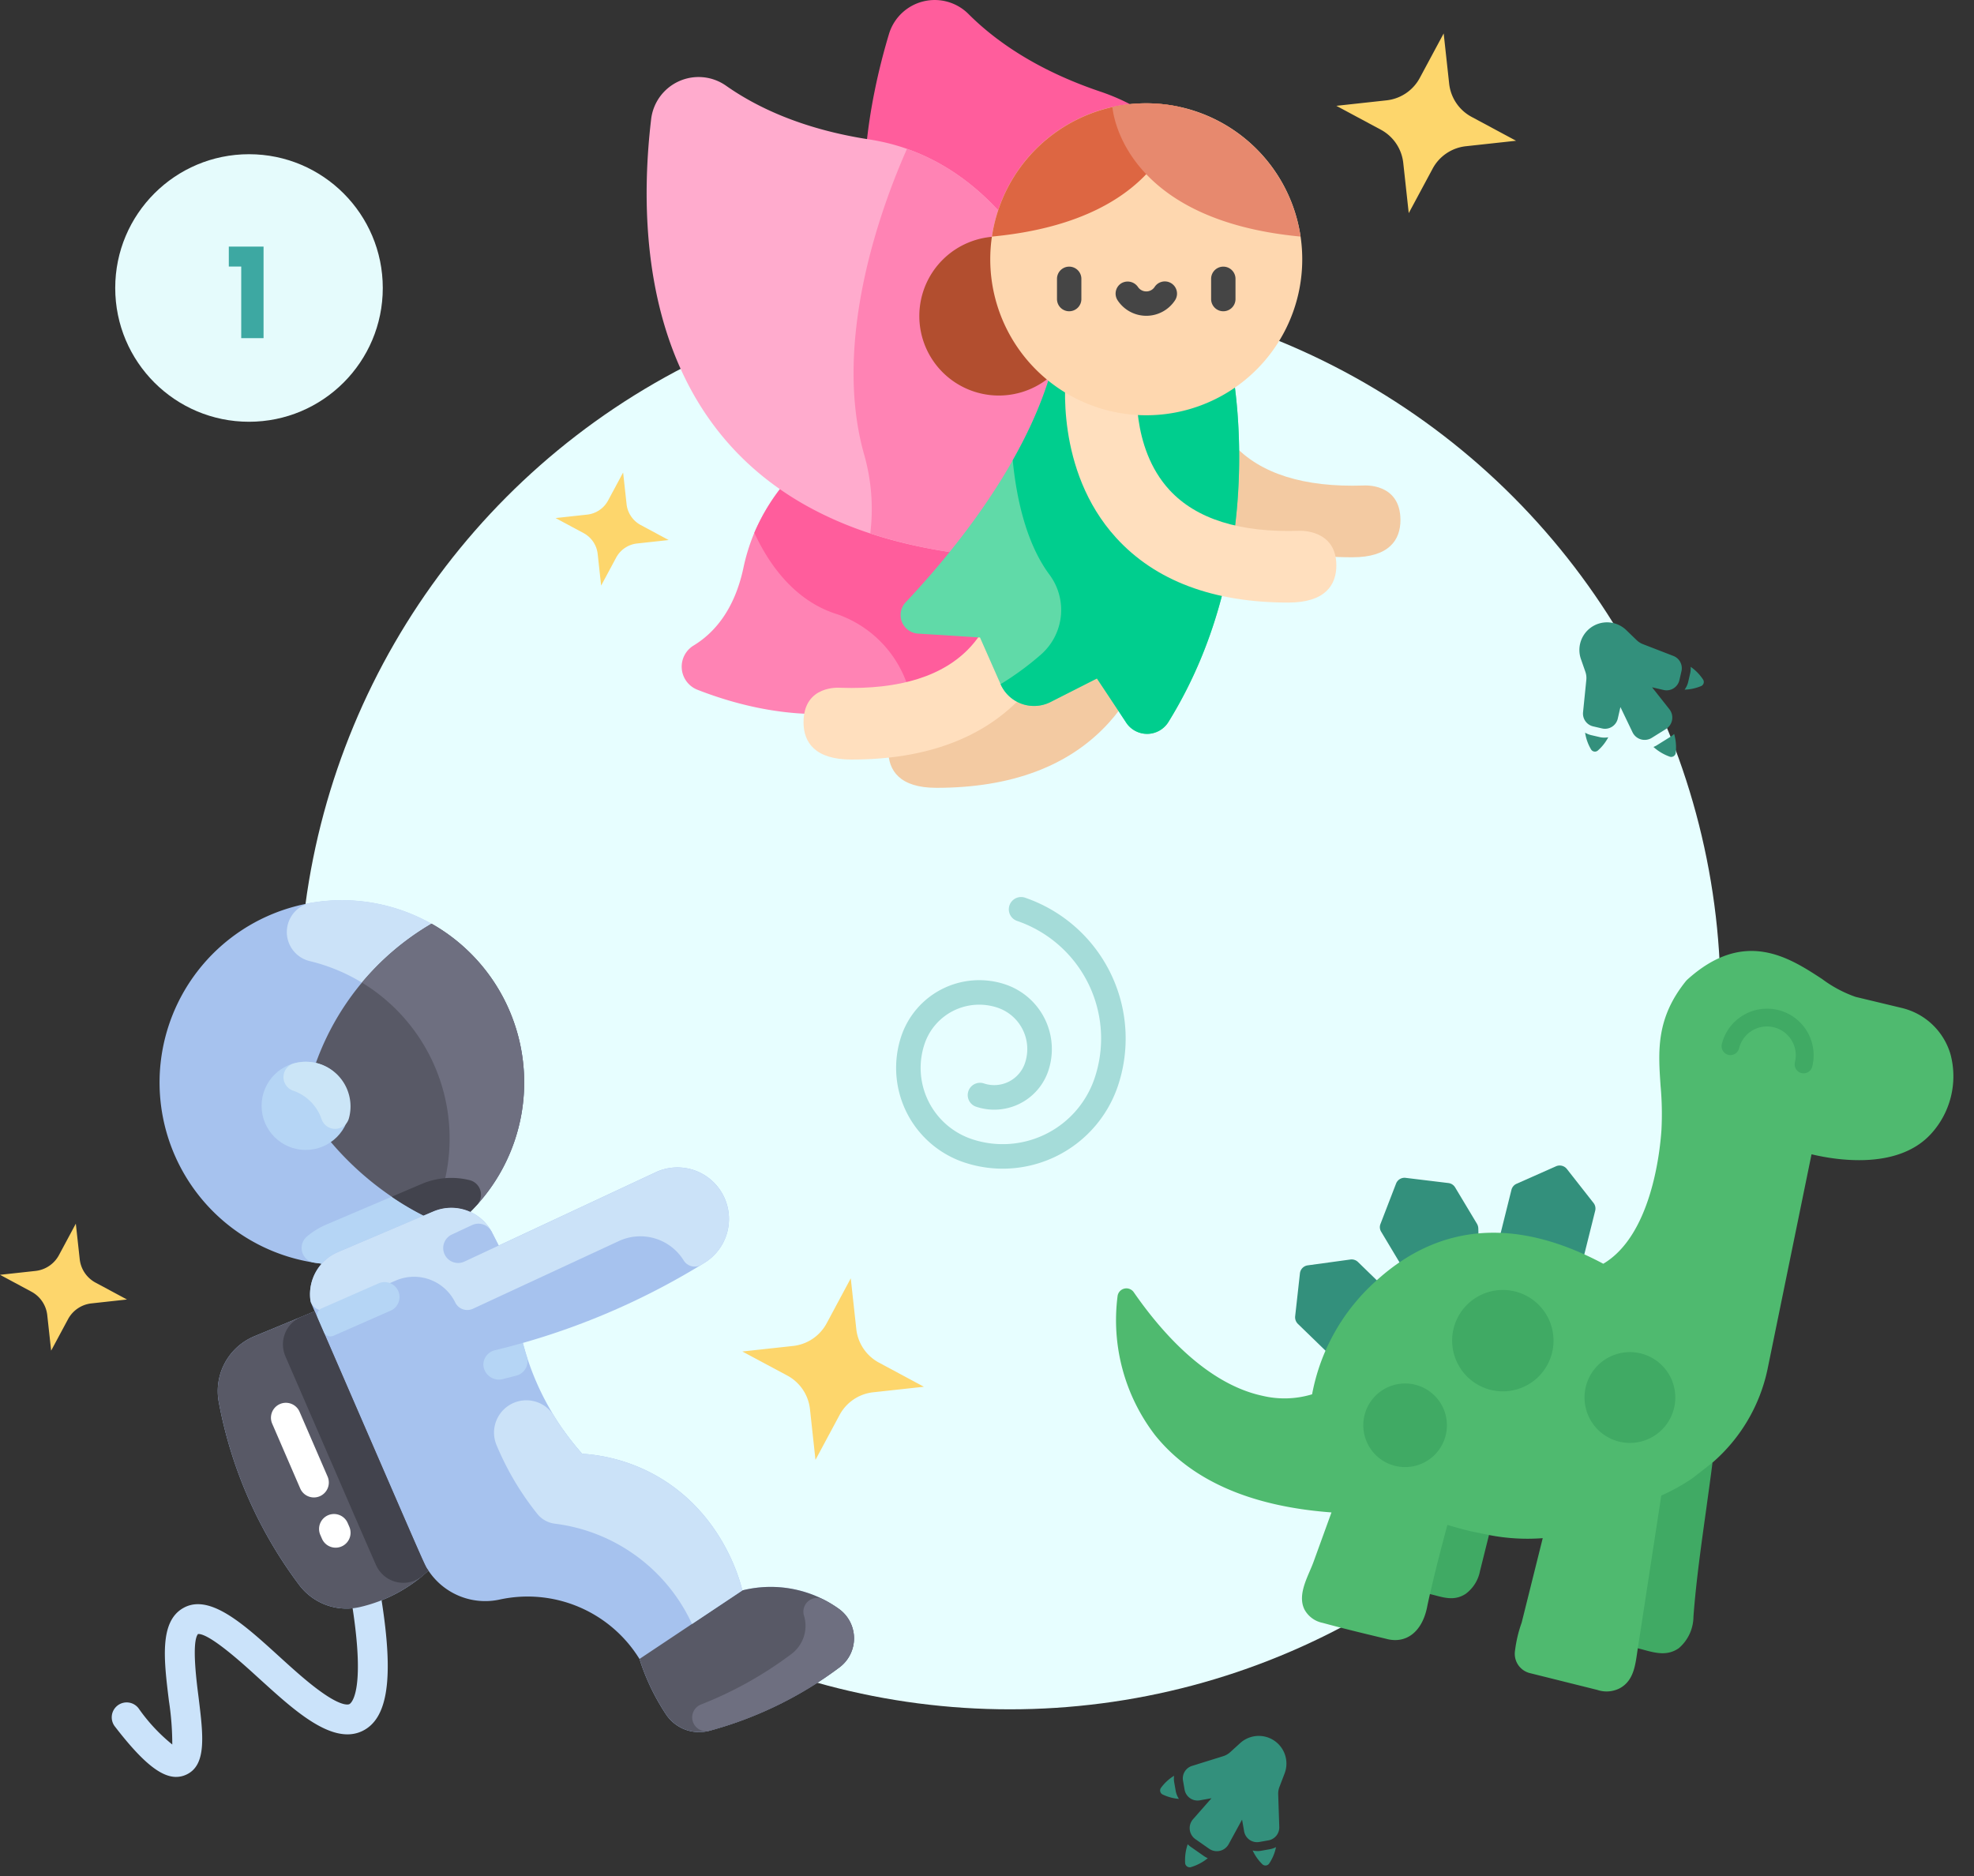 <svg viewBox="0 0 236.091 224.383" height="224.383" width="236.091" xmlns="http://www.w3.org/2000/svg">
  <rect x="0" y="0" width="236.091" height="224.383" fill="#333333" stroke="none"/>
  <g transform="translate(-183.219 -1053.555)" id="diplom-step-1">
    <g id="helden-auswahl-ils">
      <circle fill="#e7feff" transform="translate(219 1088)" r="85" cy="85" cx="85" data-name="Ellipse 131" id="Ellipse_131"></circle>
      <g transform="translate(331.071 1151.645) rotate(14)" id="Layer_x0020_1">
        <path fill-rule="evenodd" fill="#40aa64" transform="translate(67.543 60.781)" d="M0,4.106,6.319,0c.218,1.8.41,3.7.614,5.527.46,4.349.934,8.851,1.637,12.919A5.016,5.016,0,0,1,7.79,22.5c-1.113,1.3-2.635,1.254-4.183,1.215-.192,0-1.637-.013-1.829-.013Z" data-name="Pfad 1494" id="Pfad_1494"></path>
        <path fill-rule="evenodd" fill="#40aa64" transform="translate(39.529 72.102)" d="M8.353.09,10.489,0V7.994a4.433,4.433,0,0,1-1.01,3.07c-1,1.062-2.149,1.075-3.505,1.048L.026,12.1,0,9.977A40.7,40.7,0,0,1,5.015,3.1C6.613,1.369,8.353.409,8.353.09Z" data-name="Pfad 1495" id="Pfad_1495"></path>
        <path fill-rule="evenodd" fill="#33907c" transform="translate(42.638 30.693)" d="M9.249,11.6a1.081,1.081,0,0,0,1.074-1.074V4.25a1.079,1.079,0,0,0-.409-.844L5.82.221A1.094,1.094,0,0,0,4.5.221L.41,3.406A1.078,1.078,0,0,0,0,4.25v6.191A1.059,1.059,0,0,0,1.062,11.5a1.088,1.088,0,0,0,.844-.4H8.353A1.082,1.082,0,0,0,9.249,11.6Z" data-name="Pfad 1496" id="Pfad_1496"></path>
        <path fill-rule="evenodd" fill="#33907c" transform="translate(28.419 35.971)" d="M4.881,11.6a1.074,1.074,0,0,0,1.011-1.42l4.49-2.866a1.1,1.1,0,0,0,.832.115,1.072,1.072,0,0,0,.742-1.317l-.474-1.727a1.194,1.194,0,0,0-.281-.473L7.606.314A1.082,1.082,0,0,0,6.724.007L1.569.647a1.085,1.085,0,0,0-.921.934L.008,6.723a1.029,1.029,0,0,0,.307.883l3.594,3.607A1.672,1.672,0,0,0,4.881,11.6Z" data-name="Pfad 1497" id="Pfad_1497"></path>
        <path fill-rule="evenodd" fill="#33907c" transform="translate(20.499 47.612)" d="M6.392,11.9a1.069,1.069,0,0,0,.563-1.969l2.4-5.718A1.067,1.067,0,0,0,10,2.232L6.418.147A1.094,1.094,0,0,0,5.484.071L.661,2A1.083,1.083,0,0,0,.009,3.14L.7,8.282a1.115,1.115,0,0,0,.525.78l4.63,2.686A1.032,1.032,0,0,0,6.392,11.9Z" data-name="Pfad 1498" id="Pfad_1498"></path>
        <path fill-rule="evenodd" fill="#4fba6f" transform="translate(0 0)" d="M36.8,90.7c2.136,0,3.991-.026,4.3-.026,2.418.051,3.953-1.791,3.825-4.835-.026-.5-.038-1.049-.051-1.637l-.026-2.123c-.013-2.443.026-4.976.051-6.4.9.051,1.906.077,2.98.064l2.136-.09a23.978,23.978,0,0,0,6.332-1.19V84.881a15.454,15.454,0,0,0,.038,3.428,2.383,2.383,0,0,0,2.3,2.187h8.378a3.458,3.458,0,0,0,2.584-.857c1.458-1.356,1.087-3.3.921-5.155l-.192-2.123L68.873,66.09a23.883,23.883,0,0,0,3.121-2.916l1.868-2.392a20.3,20.3,0,0,0,3.684-12.446l-1.113-26.2c2.929-.026,10.463-.614,13.278-5.833a10.2,10.2,0,0,0-.026-9.76,8,8,0,0,0-7.01-4h-.038L77,2.593a14.811,14.811,0,0,1-4.4-1.1c-4.451-1.548-10.54-3.671-15.67,4.017a1.39,1.39,0,0,1-.077.141c-2.418,5.206-1.2,8.954.09,12.932a36.934,36.934,0,0,1,1.369,5.065c.524,2.916,1.791,12.612-2.878,17.217-11.487-2.878-20.2.026-25.9,8.609A24.106,24.106,0,0,0,25.42,64.44,11.329,11.329,0,0,1,19.7,66.051c-5.347.179-11.551-2.7-17.934-8.3A1.067,1.067,0,0,0,0,58.632,22.587,22.587,0,0,0,8.395,73.739c5.539,4.2,13.175,5.488,22.692,3.85l-.652,6.268c-.179,1.74-.985,4.2.307,5.756a3.169,3.169,0,0,0,2.52,1.049C34.387,90.688,35.641,90.7,36.8,90.7Z" data-name="Pfad 1499" id="Pfad_1499"></path>
        <g transform="translate(32.11 6.366)" data-name="Gruppe 676" id="Gruppe_676">
          <path fill-rule="evenodd" fill="#40aa64" transform="translate(30.725 0)" d="M1.062,6.639A1.07,1.07,0,0,0,2.123,5.564a3.441,3.441,0,0,1,6.882,0A1.081,1.081,0,0,0,10.08,6.639a1.07,1.07,0,0,0,1.062-1.075A5.571,5.571,0,0,0,0,5.564,1.07,1.07,0,0,0,1.062,6.639Z" data-name="Pfad 1500" id="Pfad_1500"></path>
          <path fill-rule="evenodd" fill="#40aa64" transform="translate(7.828 40.268)" d="M6.063,12.126A6.063,6.063,0,1,0,0,6.063,6.076,6.076,0,0,0,6.063,12.126Z" data-name="Pfad 1501" id="Pfad_1501"></path>
          <path fill-rule="evenodd" fill="#40aa64" transform="translate(24.854 43.823)" d="M5.424,10.86A5.43,5.43,0,1,0,0,5.424,5.437,5.437,0,0,0,5.424,10.86Z" data-name="Pfad 1502" id="Pfad_1502"></path>
          <path fill-rule="evenodd" fill="#40aa64" transform="translate(0 53.98)" d="M5,10A5,5,0,1,0,0,5,5.005,5.005,0,0,0,5,10Z" data-name="Pfad 1503" id="Pfad_1503"></path>
        </g>
        <g transform="matrix(0.695, -0.719, 0.719, 0.695, 30.23, -27.078)" id="footprint">
          <g transform="translate(13.275 10.311)" data-name="Gruppe 77" id="Gruppe_77">
            <g transform="translate(0 0)" data-name="Gruppe 76" id="Gruppe_76">
              <path fill="#33907c" transform="translate(0)" d="M2.514,2.093a.536.536,0,0,1-.6.525A5.551,5.551,0,0,1,0,1.931,2.582,2.582,0,0,0,.829,1.4L1.615.614A2.587,2.587,0,0,0,2.059,0,5.461,5.461,0,0,1,2.514,2.093Z" data-name="Pfad 443" id="Pfad_443"></path>
            </g>
          </g>
          <g transform="translate(0 10.307)" data-name="Gruppe 79" id="Gruppe_79">
            <g transform="translate(0 0)" data-name="Gruppe 78" id="Gruppe_78">
              <path fill="#33907c" transform="translate(0)" d="M.6,2.622A.537.537,0,0,1,0,2.1,5.463,5.463,0,0,1,.457,0,2.6,2.6,0,0,0,.91.627l.775.776a2.581,2.581,0,0,0,.83.531A5.552,5.552,0,0,1,.6,2.622Z" data-name="Pfad 444" id="Pfad_444"></path>
            </g>
          </g>
          <g transform="translate(1.21 0)" data-name="Gruppe 81" id="Gruppe_81">
            <g transform="translate(0 0)" data-name="Gruppe 80" id="Gruppe_80">
              <path fill="#33907c" transform="translate(0)" d="M12.921,10.167l-.786.786a1.568,1.568,0,0,1-2.215,0L8.913,9.945l.369,3.324a1.61,1.61,0,0,1-1.6,1.787h-2a1.61,1.61,0,0,1-1.6-1.787l.369-3.323L3.449,10.952a1.568,1.568,0,0,1-2.215,0l-.776-.776A1.569,1.569,0,0,1,.327,8.11L2.715,5.024a2.264,2.264,0,0,0,.414-.88l.344-1.522a3.307,3.307,0,0,1,6.454-.073l.41,1.64a2.25,2.25,0,0,0,.382.8l2.346,3.128A1.574,1.574,0,0,1,12.921,10.167Z" data-name="Pfad 445" id="Pfad_445"></path>
            </g>
          </g>
          <g transform="translate(6.485 16.074)" data-name="Gruppe 83" id="Gruppe_83">
            <g transform="translate(0 0)" data-name="Gruppe 82" id="Gruppe_82">
              <path fill="#33907c" transform="translate(0)" d="M1.861,2.057a.553.553,0,0,1-.8,0A5.847,5.847,0,0,1,0,.011,2.656,2.656,0,0,0,.411.055h2A2.671,2.671,0,0,0,2.924,0,5.844,5.844,0,0,1,1.861,2.057Z" data-name="Pfad 446" id="Pfad_446"></path>
            </g>
          </g>
        </g>
        <g transform="matrix(0.934, 0.358, -0.358, 0.934, 23.705, 102.915)" data-name="footprint" id="footprint-2">
          <g transform="translate(13.275 10.311)" data-name="Gruppe 77" id="Gruppe_77-2">
            <g transform="translate(0 0)" data-name="Gruppe 76" id="Gruppe_76-2">
              <path fill="#33907c" transform="translate(0)" d="M2.514,2.093a.536.536,0,0,1-.6.525A5.551,5.551,0,0,1,0,1.931,2.582,2.582,0,0,0,.829,1.4L1.615.614A2.587,2.587,0,0,0,2.059,0,5.461,5.461,0,0,1,2.514,2.093Z" data-name="Pfad 443" id="Pfad_443-2"></path>
            </g>
          </g>
          <g transform="translate(0 10.307)" data-name="Gruppe 79" id="Gruppe_79-2">
            <g transform="translate(0 0)" data-name="Gruppe 78" id="Gruppe_78-2">
              <path fill="#33907c" transform="translate(0)" d="M.6,2.622A.537.537,0,0,1,0,2.1,5.463,5.463,0,0,1,.457,0,2.6,2.6,0,0,0,.91.627l.775.776a2.581,2.581,0,0,0,.83.531A5.552,5.552,0,0,1,.6,2.622Z" data-name="Pfad 444" id="Pfad_444-2"></path>
            </g>
          </g>
          <g transform="translate(1.21 0)" data-name="Gruppe 81" id="Gruppe_81-2">
            <g transform="translate(0 0)" data-name="Gruppe 80" id="Gruppe_80-2">
              <path fill="#33907c" transform="translate(0)" d="M12.921,10.167l-.786.786a1.568,1.568,0,0,1-2.215,0L8.913,9.945l.369,3.324a1.61,1.61,0,0,1-1.6,1.787h-2a1.61,1.61,0,0,1-1.6-1.787l.369-3.323L3.449,10.952a1.568,1.568,0,0,1-2.215,0l-.776-.776A1.569,1.569,0,0,1,.327,8.11L2.715,5.024a2.264,2.264,0,0,0,.414-.88l.344-1.522a3.307,3.307,0,0,1,6.454-.073l.41,1.64a2.25,2.25,0,0,0,.382.8l2.346,3.128A1.574,1.574,0,0,1,12.921,10.167Z" data-name="Pfad 445" id="Pfad_445-2"></path>
            </g>
          </g>
          <g transform="translate(6.485 16.074)" data-name="Gruppe 83" id="Gruppe_83-2">
            <g transform="translate(0 0)" data-name="Gruppe 82" id="Gruppe_82-2">
              <path fill="#33907c" transform="translate(0)" d="M1.861,2.057a.553.553,0,0,1-.8,0A5.847,5.847,0,0,1,0,.011,2.656,2.656,0,0,0,.411.055h2A2.671,2.671,0,0,0,2.924,0,5.844,5.844,0,0,1,1.861,2.057Z" data-name="Pfad 446" id="Pfad_446-2"></path>
            </g>
          </g>
        </g>
      </g>
      <g transform="translate(255.815 1053.366)" id="fairy">
        <path fill="#ff5d9c" transform="translate(-63.054 -0.809)" d="M141.979,40.822s-1.853-22.768-19.919-28.868c-7.619-2.572-12.586-6.088-15.784-9.294a5.713,5.713,0,0,0-9.5,2.416c-5.043,16.831-8.6,48.742,31.948,58.783-.25-.192,13.25-23.037,13.25-23.037Zm0,0" data-name="Pfad 1532" id="Pfad_1532"></path>
        <path fill="#ff83b4" transform="translate(-238.751 -221.615)" d="M268.12,273.168s-10.511,4.577-13.048,16.538c-1.076,5.069-3.517,7.822-5.974,9.313a2.963,2.963,0,0,0,.476,5.286c9.429,3.686,26.274,6.793,39.049-10.069.518-.906-20.5-21.068-20.5-21.068Zm0,0" data-name="Pfad 1533" id="Pfad_1533"></path>
        <path fill="#ff5d9c" transform="translate(-230.059 -221.615)" d="M247.684,285.525a24.84,24.84,0,0,1,11.744-12.358s21.022,20.162,20.5,21.068A32.38,32.38,0,0,1,266.372,305.1a13.576,13.576,0,0,0-8.746-9.819c-5.3-1.627-8.347-6.282-9.943-9.755Zm0,0" data-name="Pfad 1534" id="Pfad_1534"></path>
        <path fill="#ffabcd" transform="translate(-210.781 -40.365)" d="M266.733,82.24s-5.743-22.109-24.59-25.009C234.2,56.008,228.7,53.4,225,50.792a5.713,5.713,0,0,0-8.938,4.013c-2.071,17.448-.083,49.5,41.588,52.408-.279-.146,9.087-24.973,9.087-24.973Zm0,0" data-name="Pfad 1535" id="Pfad_1535"></path>
        <path fill="#ff83b4" transform="translate(-186.029 -77.347)" d="M241.981,119.222s-9.367,24.827-9.087,24.973a63.136,63.136,0,0,1-15.378-2.853,23.735,23.735,0,0,0-.751-9.511c-3.85-13.7,2.192-29.846,5.144-36.492,15.261,5.365,20.072,23.882,20.072,23.882Zm0,0" data-name="Pfad 1536" id="Pfad_1536"></path>
        <path fill="#f3caa2" transform="translate(53.295 -168.857)" d="M35.865,235.7c4.392,0,5.737-2.083,5.738-4.447,0-4.492-4.372-4.139-4.421-4.138-7.115.237-12.345-1.409-15.545-4.889-4.719-5.131-3.862-12.953-3.853-13.032l-8.5-1.062c-.06.474-1.4,11.714,5.975,19.813,4.689,5.149,11.615,7.755,20.6,7.755Zm0,0" data-name="Pfad 1537" id="Pfad_1537"></path>
        <path fill="#f3caa2" transform="translate(-128.111 -287.367)" d="M167.5,381.784c-4.392,0-5.738-2.083-5.738-4.447,0-4.375,4.372-4.139,4.421-4.137,7.115.237,12.346-1.41,15.546-4.889,4.718-5.131,3.861-12.953,3.852-13.032l8.5-1.063c.06.475,1.4,11.715-5.974,19.813-4.689,5.15-11.615,7.756-20.6,7.756Zm0,0" data-name="Pfad 1538" id="Pfad_1538"></path>
        <path fill="#ffdfbe" transform="translate(-192.01 -272.83)" d="M221.254,363.866c-4.392,0-5.738-2.083-5.738-4.448,0-4.544,4.372-4.139,4.42-4.137,7.115.237,12.346-1.41,15.546-4.889,4.718-5.131,3.861-12.953,3.853-13.032l8.5-1.063c.06.475,1.4,11.715-5.975,19.813-4.689,5.15-11.615,7.756-20.6,7.756Zm0,0" data-name="Pfad 1539" id="Pfad_1539"></path>
        <path fill="#60daa8" transform="translate(-76.255 -159.374)" d="M150.9,203.079s4.934,22.773-7.509,42.855a3,3,0,0,1-5.048.054c-1.631-2.487-3.493-5.276-3.493-5.276l-5.546,2.815a4.37,4.37,0,0,1-5.975-2.133l-2.464-5.584-7.407-.464a2.224,2.224,0,0,1-1.481-3.746c6.1-6.452,18.213-21,18.627-35.151Zm0,0" data-name="Pfad 1540" id="Pfad_1540"></path>
        <path fill="#00ce8e" transform="translate(-64.294 -159.375)" d="M112.818,214.619c3.2-5.653,5.641-11.949,5.823-18.17l20.3,6.63s4.934,22.773-7.509,42.855a3,3,0,0,1-5.048.054c-1.632-2.487-3.493-5.275-3.493-5.275l-5.547,2.814a4.369,4.369,0,0,1-5.975-2.133,34.649,34.649,0,0,0,4.839-3.553,7.081,7.081,0,0,0,1.029-9.513c-2.92-3.9-4.014-9.561-4.416-13.708Zm0,0" data-name="Pfad 1541" id="Pfad_1541"></path>
        <path fill="#ffdfbe" transform="translate(5.012 -192.114)" d="M76.482,264.374c4.392,0,5.737-2.083,5.738-4.447,0-4.345-4.372-4.139-4.42-4.137-7.115.237-12.346-1.41-15.546-4.889-4.719-5.132-3.861-12.954-3.853-13.032l-8.5-1.063c-.06.475-1.4,11.714,5.975,19.813,4.689,5.15,11.615,7.755,20.6,7.756Zm0,0" data-name="Pfad 1542" id="Pfad_1542"></path>
        <path fill="#b24e2f" transform="translate(-175.931 -122.427)" d="M213.286,160.416a9.509,9.509,0,1,0,9.51-9.51A9.509,9.509,0,0,0,213.286,160.416Zm0,0" data-name="Pfad 1543" id="Pfad_1543"></path>
        <path fill="#fed7af" transform="translate(-25.555 -53.915)" d="M71.394,85.114A18.657,18.657,0,1,0,90.05,66.458,18.656,18.656,0,0,0,71.394,85.114Zm0,0" data-name="Pfad 1544" id="Pfad_1544"></path>
        <path fill="#dd6642" transform="translate(-102.792 -53.915)" d="M171.331,66.9a18.677,18.677,0,0,0-22.5,15.5c21.688-2.043,22.5-15.5,22.5-15.5Zm0,0" data-name="Pfad 1545" id="Pfad_1545"></path>
        <path fill="#e7896e" transform="translate(-11.986 -53.915)" d="M72.438,66.9a18.678,18.678,0,0,1,22.5,15.5c-21.689-2.043-22.5-15.5-22.5-15.5Zm0,0" data-name="Pfad 1546" id="Pfad_1546"></path>
        <g transform="translate(53.82 32.081)" data-name="Gruppe 678" id="Gruppe_678">
          <path fill="#454545" transform="translate(-211.363 -169.989)" d="M212.822,175.326a1.459,1.459,0,0,0,1.458-1.458v-2.421a1.458,1.458,0,1,0-2.916,0v2.421A1.458,1.458,0,0,0,212.822,175.326Zm0,0" data-name="Pfad 1549" id="Pfad_1549"></path>
          <path fill="#454545" transform="translate(-95.254 -169.989)" d="M115.146,175.326a1.459,1.459,0,0,0,1.458-1.458v-2.421a1.458,1.458,0,1,0-2.916,0v2.421A1.458,1.458,0,0,0,115.146,175.326Zm0,0" data-name="Pfad 1550" id="Pfad_1550"></path>
          <path fill="#454545" transform="translate(-143.789 -177.574)" d="M153.468,180a1.2,1.2,0,0,0,1,.537,1.181,1.181,0,0,0,1-.537,1.458,1.458,0,1,1,2.438,1.6,4.108,4.108,0,0,1-6.867,0,1.458,1.458,0,0,1,.418-2.019A1.49,1.49,0,0,1,153.468,180Zm0,0" data-name="Pfad 1551" id="Pfad_1551"></path>
        </g>
        <path fill="#fdd66c" transform="translate(108.726 17.024) rotate(146)" d="M0,15.483l5.333-2.808a5.143,5.143,0,0,1,4.817,0l5.333,2.808L12.675,10.15a5.143,5.143,0,0,1,0-4.817L15.483,0,10.15,2.808a5.143,5.143,0,0,1-4.817,0L0,0,2.808,5.333a5.143,5.143,0,0,1,0,4.817Z" data-name="Pfad 1661" id="Pfad_1661"></path>
        <path fill="#fdd66c" transform="translate(7.378 64.781) rotate(146)" d="M0,9.744,3.356,7.977a3.236,3.236,0,0,1,3.032,0L9.744,9.744,7.977,6.388a3.237,3.237,0,0,1,0-3.032L9.744,0,6.388,1.767a3.237,3.237,0,0,1-3.032,0L0,0,1.767,3.356a3.237,3.237,0,0,1,0,3.032Z" data-name="Pfad 1662" id="Pfad_1662"></path>
      </g>
      <g transform="translate(188.333 1159.1)" id="astronaut">
        <path fill="#a6c2ee" transform="translate(-31.107 -6.85)" d="M45.076,30.774A21.8,21.8,0,1,1,82.239,46.252a5.484,5.484,0,0,1,2.624,2.508c.25.493.774,1.524.774,1.524l18.822-8.794a6.163,6.163,0,0,1,5.834,10.827,85.917,85.917,0,0,1-21.767,9.611c0,.023.295,1.1.479,1.649a32.286,32.286,0,0,0,6.608,11.6c.132.009.265.022.4.033a20.892,20.892,0,0,1,7.375,2.023c8.828,4.308,11.1,13.084,11.389,14.293a13.976,13.976,0,0,1,11.529,2.2,4.334,4.334,0,0,1,.12,6.983,45.845,45.845,0,0,1-15.545,7.594,4.765,4.765,0,0,1-5.225-1.936,26.5,26.5,0,0,1-3.181-6.639,15.718,15.718,0,0,0-16.73-7.105,8.143,8.143,0,0,1-8.511-3.465,17.89,17.89,0,0,1-8.214,4.364,7.088,7.088,0,0,1-7.242-2.646A52.269,52.269,0,0,1,52.151,68.96a7.1,7.1,0,0,1,4.277-7.835l7.2-2.978-.475-1.1a5.49,5.49,0,0,1,1.283-4.564l-.06-.051a21.809,21.809,0,0,1-19.3-21.662Z" data-name="Pfad 1552" id="Pfad_1552"></path>
        <path fill="#cbe3fa" transform="translate(-286.77 -293.08)" d="M302.722,400.064a2.864,2.864,0,0,0,1.147-.242c2.543-1.1,2.1-4.709,1.536-9.281-.164-1.334-.891-6.558-.067-7.567,1.464-.115,6.144,4.268,7.269,5.285,3.974,3.59,8.706,8.093,12.389,6.314,3.063-1.479,3.77-6.314,2.291-15.676a1.785,1.785,0,1,0-3.526.557c1.705,10.8-.234,11.865-.318,11.905-.117.056-.807.269-2.882-1.121-5.79-3.878-12.4-12.947-16.97-10.383-2.9,1.625-2.332,6.238-1.731,11.123a34.089,34.089,0,0,1,.4,5.211,21.016,21.016,0,0,1-4.019-4.312,1.785,1.785,0,1,0-2.827,2.179c3.2,4.149,5.426,6.01,7.31,6.01Z" data-name="Pfad 1553" id="Pfad_1553"></path>
        <path fill="#cbe2f8" transform="translate(-192.708 -6.831)" d="M224.872,9.248a3.569,3.569,0,0,0-.244,6.988,21.82,21.82,0,0,1,14.94,29.888,5.463,5.463,0,0,1,4.272.109A21.806,21.806,0,0,0,224.872,9.248Z" data-name="Pfad 1554" id="Pfad_1554"></path>
        <path fill="#585966" transform="translate(-252.303 -178.113)" d="M277.624,232.388a7.1,7.1,0,0,0-4.277,7.835,52.269,52.269,0,0,0,9.629,21.916,7.088,7.088,0,0,0,7.241,2.646,17.89,17.89,0,0,0,8.214-4.364c-.582-.878.5,1.49-13.606-31.012Z" data-name="Pfad 1555" id="Pfad_1555"></path>
        <path fill="#585966" transform="translate(-190.604 -16.663)" d="M221.906,43.381A36.187,36.187,0,0,0,236.15,56.508l1.167-.5a5.476,5.476,0,0,1,4.419.051A21.808,21.808,0,0,0,237.105,21.6,31.655,31.655,0,0,0,221.906,43.381Z" data-name="Pfad 1556" id="Pfad_1556"></path>
        <path fill="#585966" transform="translate(26.292 -292.924)" d="M57.378,377.6l-12.3,8.2a26.5,26.5,0,0,0,3.181,6.639,4.765,4.765,0,0,0,5.225,1.936,45.845,45.845,0,0,0,15.545-7.594,4.334,4.334,0,0,0-.12-6.983A13.975,13.975,0,0,0,57.378,377.6Z" data-name="Pfad 1557" id="Pfad_1557"></path>
        <path fill="#b5d5f5" transform="translate(-133.959 -225.186)" d="M189.162,293.065a1.788,1.788,0,0,0,2.153,1.124,21.993,21.993,0,0,1,7.549-.643c-.133-.011-.268-.025-.4-.033a32.386,32.386,0,0,1-2.187-2.751,1.787,1.787,0,0,0-1.613-.755,26.635,26.635,0,0,0-4.28.743A1.78,1.78,0,0,0,189.162,293.065Z" data-name="Pfad 1558" id="Pfad_1558"></path>
        <ellipse fill="#b5d5f5" transform="translate(26.172 21.441)" ry="5.277" rx="5.277" cy="5.277" cx="5.277" data-name="Ellipse 126" id="Ellipse_126"></ellipse>
        <path fill="#fff" transform="translate(-281.922 -262.613)" d="M316.952,342.18a1.786,1.786,0,0,0,1.637-2.494l-.189-.436a1.785,1.785,0,1,0-3.276,1.418l.189.436A1.785,1.785,0,0,0,316.952,342.18Z" data-name="Pfad 1559" id="Pfad_1559"></path>
        <path fill="#fff" transform="translate(-299.344 -216.104)" d="M331.775,289.663a1.786,1.786,0,0,0,1.637-2.493l-3.366-7.783a1.785,1.785,0,0,0-3.276,1.417l3.365,7.783A1.785,1.785,0,0,0,331.775,289.663Z" data-name="Pfad 1560" id="Pfad_1560"></path>
        <path fill="#b5d5f5" transform="translate(-167.405 -191.266)" d="M220.1,248.957a1.87,1.87,0,0,0,2.493,1.665q.738-.181,1.469-.373a1.782,1.782,0,0,0,1.241-2.257c-.188-.6-.325-1.105-.482-1.651q-1.66.472-3.351.881A1.791,1.791,0,0,0,220.1,248.957Z" data-name="Pfad 1565" id="Pfad_1565"></path>
        <path fill="#6e6f80" transform="translate(-183.735 -16.663)" d="M230.6,55.955a5.463,5.463,0,0,1,4.272.109A21.808,21.808,0,0,0,230.236,21.6a31.8,31.8,0,0,0-8.33,7.041A21.82,21.82,0,0,1,230.6,55.955Z" data-name="Pfad 1566" id="Pfad_1566"></path>
        <path fill="#cbe5f7" transform="translate(-286.184 -72.499)" d="M316.149,97.411a5.47,5.47,0,0,1,3.376,3.383,1.709,1.709,0,0,0,3.273-.076,5.342,5.342,0,0,0-6.569-6.578A1.709,1.709,0,0,0,316.149,97.411Z" data-name="Pfad 1567" id="Pfad_1567"></path>
        <path fill="#b5d5f5" transform="translate(-244.885 -130.387)" d="M276.456,172.759a1.784,1.784,0,0,0,.907,3.109c.933.141.749.068.852.156a5.5,5.5,0,0,1,1.974-1.428c10.362-4.41,10.242-4.341,10.242-4.364a33.687,33.687,0,0,1-3.815-2.253l-7.826,3.333a9.053,9.053,0,0,0-2.335,1.446Z" data-name="Pfad 1568" id="Pfad_1568"></path>
        <path fill="#42434d" transform="translate(-203.318 -122.555)" d="M245.049,160.148a32.591,32.591,0,0,0,3.815,2.255l1.167-.5a5.476,5.476,0,0,1,4.419.051q.425-.422.826-.866a1.787,1.787,0,0,0-.909-2.926,9.084,9.084,0,0,0-5.735.456Z" data-name="Pfad 1569" id="Pfad_1569"></path>
        <path fill="#cbe2f8" transform="translate(-50.997 -215.11)" d="M105.242,282.34a34.165,34.165,0,0,0,4.9,8.29,3.21,3.21,0,0,0,2.087,1.175,20.9,20.9,0,0,1,16.42,12l6.021-4.013c-.292-1.209-2.561-9.986-11.389-14.293a20.817,20.817,0,0,0-7.775-2.057,32.566,32.566,0,0,1-3.382-4.557,3.865,3.865,0,0,0-6.88,3.46Z" data-name="Pfad 1570" id="Pfad_1570"></path>
        <path fill="#cbe2f8" transform="translate(-80.096 -118.102)" d="M112.084,167.862a1.531,1.531,0,0,0,2.14,1.305l8.123-3.46a5.487,5.487,0,0,1,7.095,2.661,1.6,1.6,0,0,0,2.078.735L148.986,161a6.1,6.1,0,0,1,7.757,2.3,1.555,1.555,0,0,0,2.132.527l.407-.251a6.163,6.163,0,0,0-5.834-10.827c-5.233,2.444-4.758,2.223-18.822,8.794-.027-.057-.339-.665-.774-1.524a5.489,5.489,0,0,0-7.043-2.559c-1.626.692.1-.038-11.409,4.859A5.489,5.489,0,0,0,112.084,167.862Z" data-name="Pfad 1571" id="Pfad_1571"></path>
        <path fill="#b5d5f5" transform="translate(-256.13 -166.002)" d="M289.01,218.121l.712,1.641a.892.892,0,0,0,1.177.462c.816-.358,2.608-1.148,6.789-2.983a1.785,1.785,0,1,0-1.434-3.268c-4.142,1.824-5.957,2.613-6.785,2.978A.891.891,0,0,0,289.01,218.121Z" data-name="Pfad 1572" id="Pfad_1572"></path>
        <path fill="#a9c4ee" transform="translate(-187.676 -141.606)" d="M235.738,186.092a1.785,1.785,0,0,0,2.371.861l4.1-1.914s-.831-1.633-.86-1.686a1.793,1.793,0,0,0-2.328-.765l-2.418,1.13A1.786,1.786,0,0,0,235.738,186.092Z" data-name="Pfad 1573" id="Pfad_1573"></path>
        <path fill="#6e6f80" transform="translate(32.59 -297.487)" d="M46.123,395.815a1.653,1.653,0,0,0,1.062,3.126,45.845,45.845,0,0,0,15.545-7.594,4.334,4.334,0,0,0-.12-6.983,14.05,14.05,0,0,0-1.843-1.117,1.64,1.64,0,0,0-2.3,1.985,4.2,4.2,0,0,1-1.538,4.554A45.822,45.822,0,0,1,46.123,395.815Z" data-name="Pfad 1574" id="Pfad_1574"></path>
        <path fill="#42434d" transform="translate(-244.506 -178.113)" d="M273.526,234.788c6.367,14.674,9.339,21.579,10.84,24.972a3.575,3.575,0,0,0,5.581,1.271q.351-.3.688-.61c-.582-.878.5,1.49-13.606-31.012l-1.591.658a3.57,3.57,0,0,0-1.91,4.72Z" data-name="Pfad 1575" id="Pfad_1575"></path>
        <path fill="#fdd66c" transform="translate(105.384 60.319) rotate(146)" d="M0,15.641,5.387,12.8a5.2,5.2,0,0,1,4.867,0l5.387,2.837L12.8,10.254a5.2,5.2,0,0,1,0-4.867L15.641,0,10.254,2.837a5.2,5.2,0,0,1-4.867,0L0,0,2.837,5.387a5.2,5.2,0,0,1,0,4.867Z" data-name="Pfad 1663" id="Pfad_1663"></path>
        <path fill="#fdd66c" transform="translate(10.072 49.883) rotate(146)" d="M0,10.94,3.768,8.955a3.634,3.634,0,0,1,3.4,0l3.768,1.984L8.955,7.172a3.634,3.634,0,0,1,0-3.4L10.939,0,7.172,1.984a3.634,3.634,0,0,1-3.4,0L0,0,1.984,3.768a3.634,3.634,0,0,1,0,3.4Z" data-name="Pfad 1664" id="Pfad_1664"></path>
      </g>
      <path fill="#a5dcd9" transform="translate(322.675 1166.729) rotate(109)" d="M17.786,0A14.539,14.539,0,0,1,32.308,14.522,11.925,11.925,0,0,1,20.4,26.434a9.834,9.834,0,0,1-9.823-9.823,8.161,8.161,0,0,1,8.152-8.152,6.823,6.823,0,0,1,6.816,6.816,1.469,1.469,0,0,1-2.937,0A3.883,3.883,0,0,0,18.725,11.4a5.221,5.221,0,0,0-5.215,5.215A6.893,6.893,0,0,0,20.4,23.5a8.985,8.985,0,0,0,8.975-8.975A11.6,11.6,0,0,0,17.786,2.937,14.866,14.866,0,0,0,2.937,17.786a1.469,1.469,0,1,1-2.937,0A17.806,17.806,0,0,1,17.786,0Z" data-name="Pfad 1582" id="Pfad_1582"></path>
    </g>
    <g data-name="Gruppe 747" id="Gruppe_747">
      <circle fill="#e5fbfc" transform="translate(197 1072)" r="16" cy="16" cx="16" data-name="Ellipse 127" id="Ellipse_127"></circle>
      <path fill="#3da8a2" transform="translate(213 1094)" d="M-.93,0H1.74V-10.95H-2.415v2.385H-.93Z" data-name="Pfad 1711" id="Pfad_1711"></path>
    </g>
  </g>
</svg>
